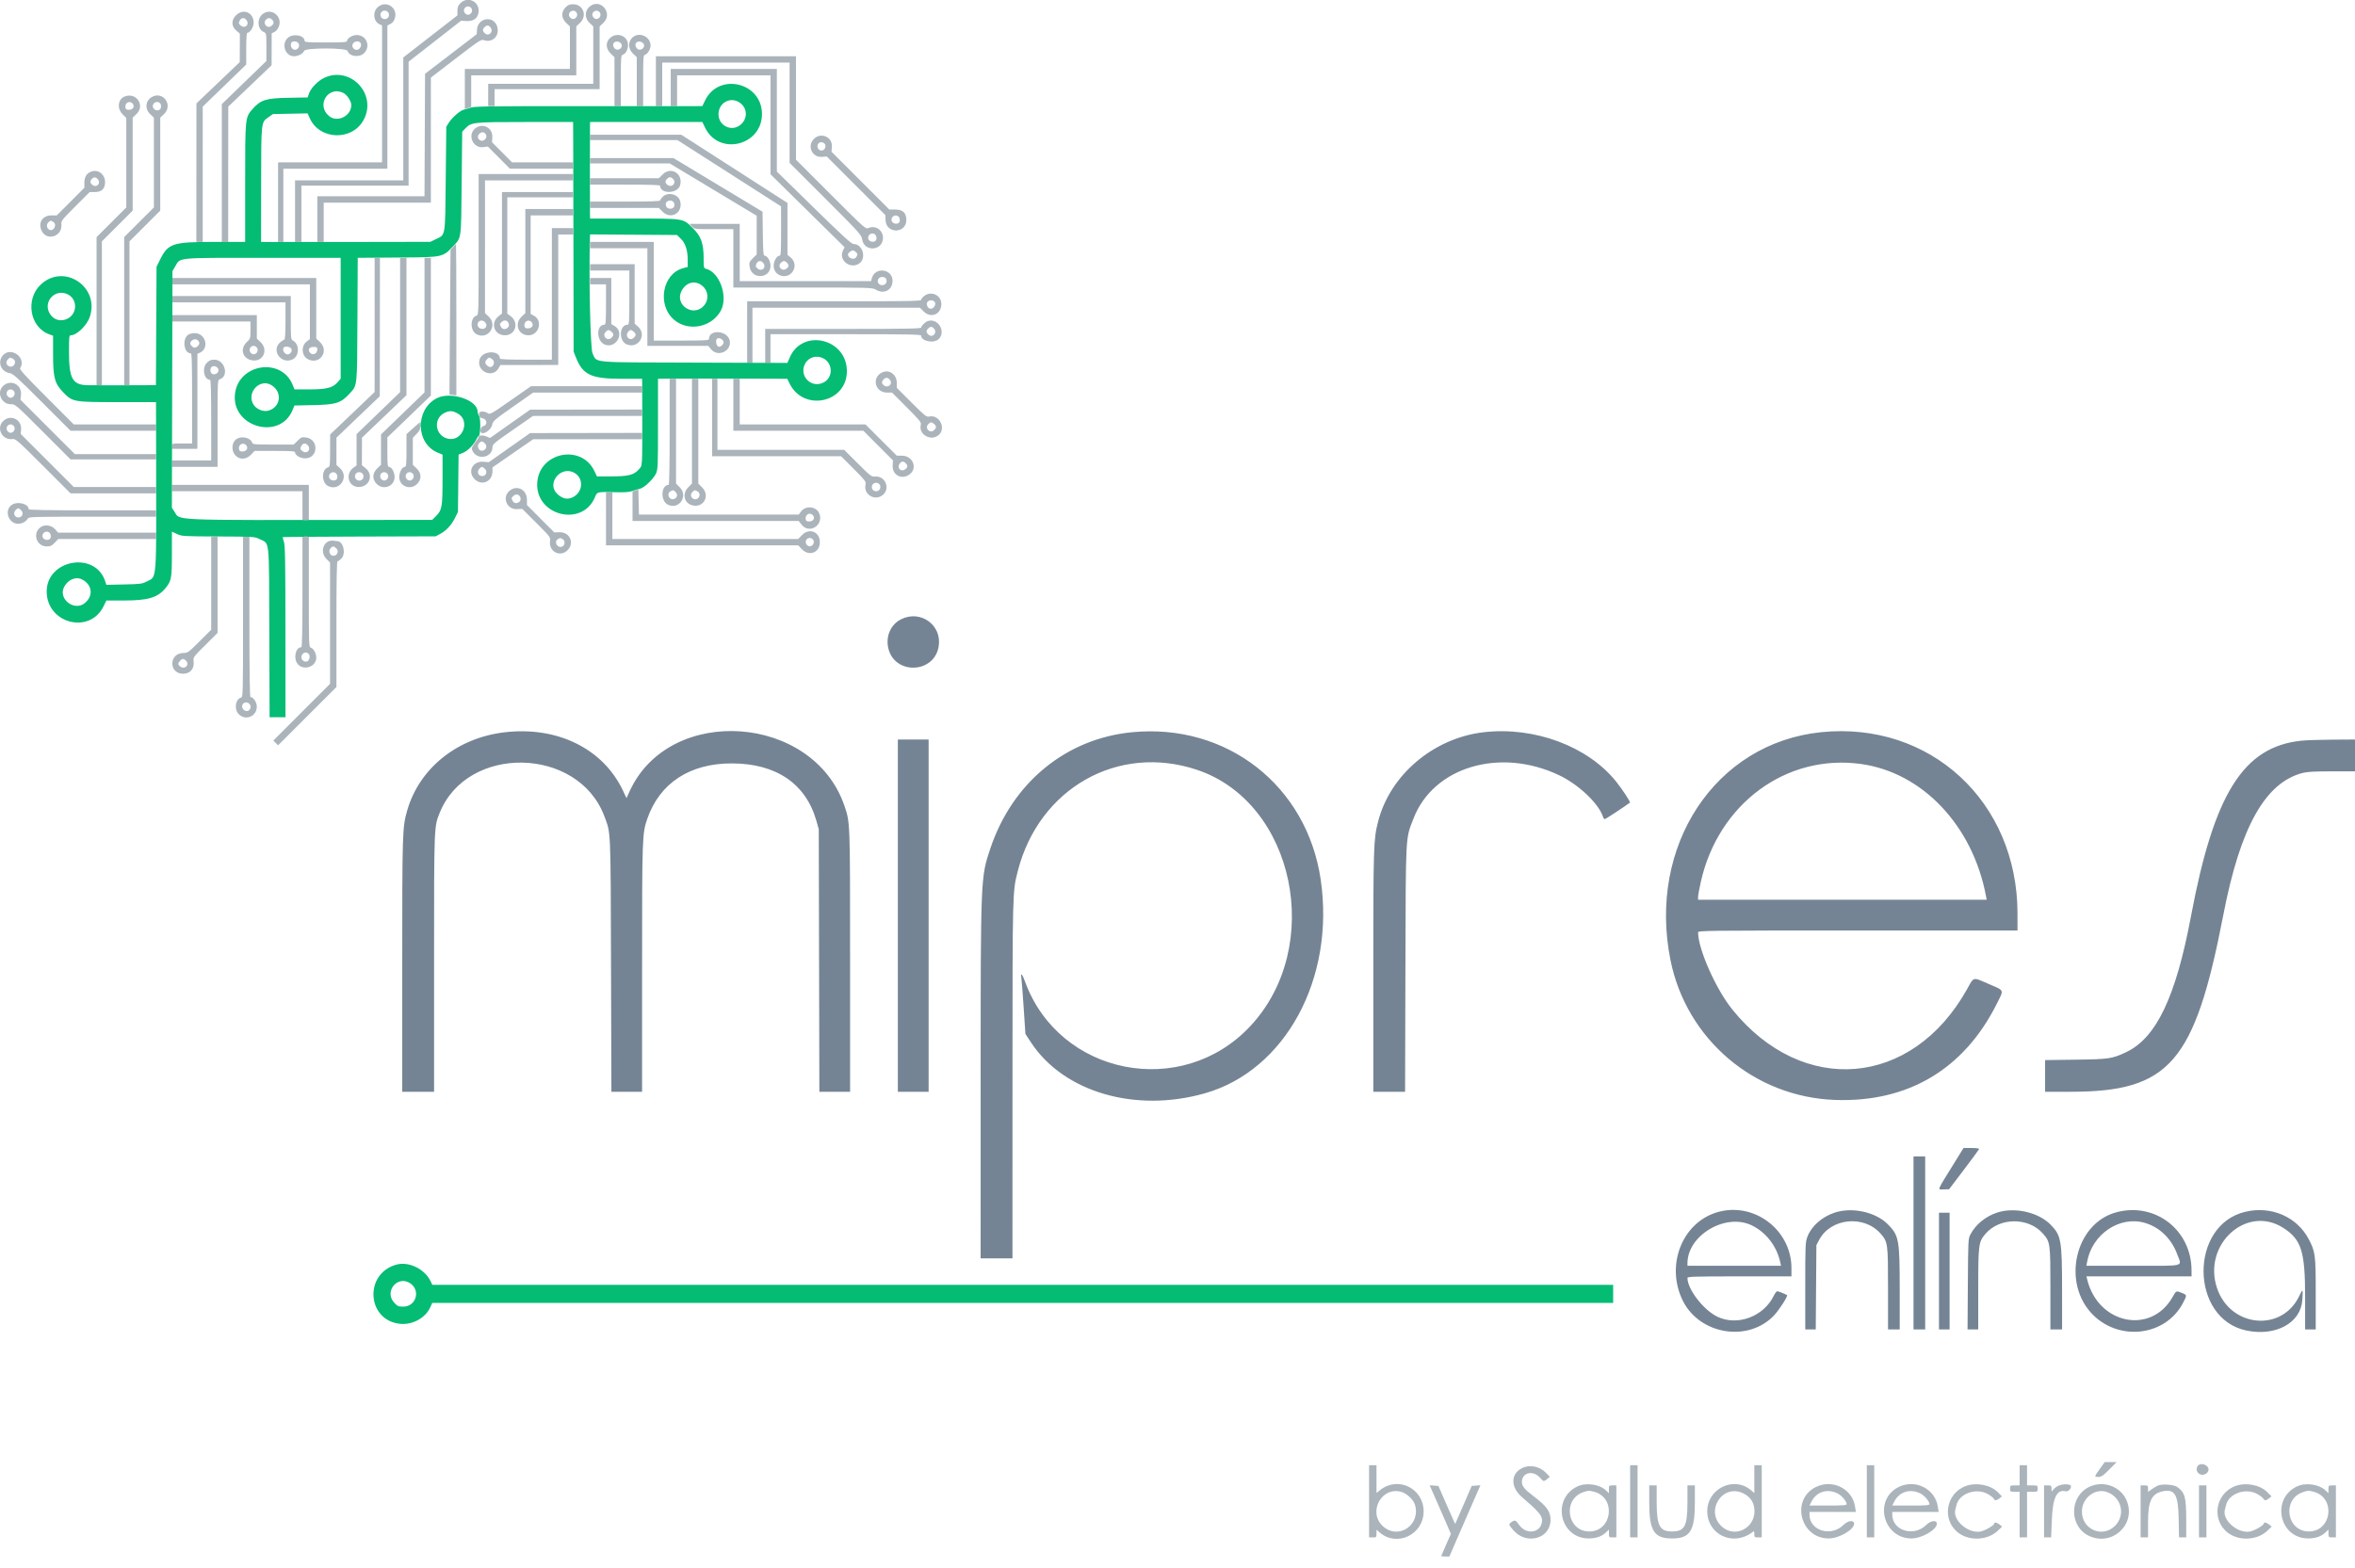 <svg id="svg" version="1.1" xmlns="http://www.w3.org/2000/svg" xmlns:xlink="http://www.w3.org/1999/xlink" width="400" height="266.426" viewBox="0, 0, 400,266.426"><g id="svgg"><path id="path0" d="M78.220 0.527 C 77.799 0.947,77.693 1.212,77.693 1.836 L 77.693 2.617 73.096 6.189 L 68.499 9.761 68.499 20.203 L 68.499 30.644 59.306 30.644 L 50.113 30.644 50.113 35.872 L 50.113 41.100 50.653 41.100 L 51.194 41.100 51.194 36.323 L 51.194 31.546 60.297 31.546 L 69.401 31.546 69.401 21.014 L 69.401 10.482 73.858 7.002 L 78.315 3.522 79.269 3.574 C 80.535 3.643,81.298 2.977,81.298 1.803 C 81.298 0.160,79.381 -0.634,78.220 0.527 M64.159 1.222 C 63.252 2.032,63.422 3.648,64.463 4.122 L 64.894 4.319 64.894 15.949 L 64.894 27.580 56.061 27.580 L 47.228 27.580 47.228 34.340 L 47.228 41.100 47.679 41.100 L 48.130 41.100 48.130 34.881 L 48.130 28.662 56.963 28.662 L 65.795 28.662 65.795 16.499 L 65.795 4.336 66.329 4.059 C 66.690 3.873,66.930 3.559,67.071 3.089 C 67.613 1.280,65.565 -0.034,64.159 1.222 M96.065 1.248 C 95.276 2.038,95.317 3.083,96.169 3.887 L 96.800 4.482 96.800 8.100 L 96.800 11.717 87.877 11.717 L 78.954 11.717 78.954 15.133 L 78.954 18.548 79.495 18.360 L 80.036 18.171 80.036 15.485 L 80.036 12.799 88.959 12.799 L 97.882 12.799 97.882 8.640 L 97.882 4.482 98.513 3.887 C 99.791 2.682,99.065 0.721,97.341 0.721 C 96.754 0.721,96.479 0.835,96.065 1.248 M100.128 1.133 C 99.295 1.849,99.288 3.088,100.112 3.865 L 100.766 4.482 100.766 9.361 L 100.766 14.241 91.843 14.241 L 82.920 14.241 82.920 16.133 L 82.920 18.026 83.461 18.026 L 84.002 18.026 84.002 16.584 L 84.002 15.142 92.925 15.142 L 101.848 15.142 101.848 9.812 L 101.848 4.482 102.479 3.887 C 104.224 2.241,101.945 -0.430,100.128 1.133 M80.029 1.343 C 80.508 1.920,79.804 2.807,79.180 2.413 C 78.779 2.161,78.681 1.681,78.962 1.343 C 79.240 1.008,79.750 1.008,80.029 1.343 M65.976 2.163 C 66.245 2.667,65.908 3.245,65.345 3.245 C 65.091 3.245,64.826 3.093,64.714 2.884 C 64.444 2.380,64.781 1.803,65.345 1.803 C 65.598 1.803,65.864 1.954,65.976 2.163 M97.875 2.064 C 98.354 2.641,97.650 3.528,97.026 3.134 C 96.852 3.025,96.683 2.799,96.650 2.631 C 96.516 1.948,97.428 1.526,97.875 2.064 M101.840 2.064 C 102.319 2.641,101.616 3.528,100.991 3.134 C 100.818 3.025,100.649 2.799,100.616 2.631 C 100.482 1.948,101.394 1.526,101.840 2.064 M40.090 2.596 C 39.244 3.442,39.282 4.482,40.186 5.241 L 40.739 5.704 40.732 8.125 L 40.725 10.545 37.044 14.060 L 33.363 17.575 33.356 29.338 L 33.348 41.100 33.889 41.100 L 34.430 41.100 34.432 29.608 L 34.434 18.116 38.127 14.542 L 41.821 10.967 41.821 8.278 C 41.821 6.798,41.891 5.588,41.976 5.588 C 42.453 5.588,43.082 4.606,43.082 3.861 C 43.082 2.124,41.311 1.375,40.090 2.596 M44.562 2.430 C 43.605 3.235,43.733 4.957,44.786 5.436 C 45.245 5.646,45.246 5.650,45.245 8.006 L 45.243 10.365 41.459 14.029 L 37.675 17.694 37.675 29.397 L 37.675 41.100 38.215 41.100 L 38.756 41.100 38.763 29.608 L 38.771 18.116 42.452 14.601 L 46.132 11.086 46.140 8.366 L 46.147 5.646 46.607 5.436 C 46.860 5.321,47.189 4.935,47.338 4.578 C 48.091 2.776,46.037 1.188,44.562 2.430 M41.887 3.446 C 42.414 4.198,41.614 4.925,40.897 4.345 C 40.531 4.048,40.507 3.952,40.697 3.536 C 40.958 2.962,41.518 2.919,41.887 3.446 M46.233 3.357 C 46.603 3.726,46.528 4.120,46.025 4.453 C 45.338 4.908,44.583 3.933,45.168 3.348 C 45.530 2.986,45.865 2.989,46.233 3.357 M82.109 3.415 C 81.468 3.677,81.052 4.308,81.015 5.073 L 80.979 5.806 76.587 9.172 L 72.195 12.537 72.148 22.942 L 72.102 33.348 63.000 33.348 L 53.898 33.348 53.898 37.224 L 53.898 41.100 54.439 41.100 L 54.980 41.100 54.980 37.765 L 54.980 34.430 64.083 34.430 L 73.186 34.430 73.186 23.806 L 73.186 13.181 77.442 9.915 C 81.467 6.825,81.725 6.658,82.210 6.827 C 83.410 7.245,84.543 6.443,84.543 5.176 C 84.543 3.751,83.367 2.900,82.109 3.415 M83.347 4.707 C 83.855 5.432,83.013 6.252,82.364 5.665 C 81.945 5.285,81.927 4.985,82.302 4.610 C 82.689 4.222,83.030 4.254,83.347 4.707 M48.837 6.476 C 47.758 7.554,48.466 9.554,49.927 9.554 C 50.659 9.554,51.498 9.114,51.644 8.655 C 51.823 8.090,58.857 8.090,59.036 8.655 C 59.339 9.609,61.037 9.834,61.844 9.027 C 63.018 7.852,62.236 5.949,60.578 5.949 C 59.849 5.949,58.945 6.504,58.945 6.953 C 58.945 7.167,58.343 7.210,55.340 7.210 C 52.337 7.210,51.735 7.167,51.735 6.953 C 51.735 5.958,49.691 5.621,48.837 6.476 M103.664 6.415 C 102.829 7.118,102.862 8.287,103.740 9.115 L 104.371 9.710 104.371 13.868 L 104.371 18.026 104.912 18.026 L 105.453 18.026 105.453 13.712 C 105.453 9.516,105.463 9.395,105.824 9.280 C 106.369 9.107,106.788 8.107,106.642 7.328 C 106.391 5.991,104.762 5.491,103.664 6.415 M107.370 6.424 C 106.625 7.169,106.692 8.329,107.526 9.115 L 108.157 9.710 108.157 13.868 L 108.157 18.026 108.698 18.026 L 109.238 18.026 109.238 13.712 C 109.238 9.548,109.251 9.394,109.601 9.283 C 110.011 9.153,110.500 8.320,110.500 7.751 C 110.500 6.168,108.482 5.312,107.370 6.424 M50.646 7.292 C 50.926 7.630,50.829 8.110,50.428 8.362 C 49.850 8.726,49.190 7.995,49.461 7.290 C 49.590 6.953,50.366 6.955,50.646 7.292 M61.274 7.363 C 61.493 7.773,61.064 8.472,60.594 8.472 C 60.201 8.472,59.847 8.130,59.847 7.751 C 59.847 7.049,60.946 6.750,61.274 7.363 M105.524 7.436 C 105.775 7.837,105.480 8.359,104.956 8.437 C 104.443 8.514,103.964 7.815,104.212 7.352 C 104.439 6.928,105.238 6.979,105.524 7.436 M109.309 7.436 C 109.561 7.837,109.265 8.359,108.742 8.437 C 108.229 8.514,107.749 7.815,107.997 7.352 C 108.224 6.928,109.023 6.979,109.309 7.436 M111.402 13.790 L 111.402 18.026 111.942 18.026 L 112.483 18.026 112.483 14.331 L 112.483 10.635 123.299 10.635 L 134.114 10.635 134.114 19.154 L 134.114 27.672 140.223 33.778 C 145.926 39.480,146.338 39.934,146.431 40.627 C 146.732 42.873,149.977 42.655,149.977 40.389 C 149.977 39.089,148.660 38.215,147.497 38.745 C 147.040 38.953,146.875 38.806,141.112 33.045 L 135.196 27.131 135.196 18.343 L 135.196 9.554 123.299 9.554 L 111.402 9.554 111.402 13.790 M113.925 14.872 L 113.925 18.026 114.466 18.026 L 115.007 18.026 115.007 15.412 L 115.007 12.799 122.938 12.799 L 130.870 12.799 130.870 21.201 L 130.870 29.603 137.163 35.805 L 143.457 42.007 143.179 42.564 C 142.376 44.174,144.372 45.793,145.914 44.783 C 147.229 43.922,146.543 41.460,144.989 41.460 C 144.634 41.460,143.147 40.103,138.243 35.303 L 131.951 29.147 131.951 20.432 L 131.951 11.717 122.938 11.717 L 113.925 11.717 113.925 14.872 M21.155 16.402 C 20.020 16.860,19.845 18.439,20.820 19.414 L 21.451 20.045 21.451 27.645 L 21.451 35.246 18.927 37.765 L 16.404 40.284 16.404 52.859 L 16.404 65.435 16.854 65.435 L 17.305 65.435 17.305 53.220 L 17.305 41.005 19.919 38.396 L 22.533 35.787 22.533 27.886 L 22.533 19.985 23.164 19.390 C 24.713 17.929,23.146 15.599,21.155 16.402 M25.797 16.475 C 24.705 17.080,24.564 18.500,25.507 19.390 L 26.138 19.985 26.138 27.615 L 26.138 35.246 23.614 37.765 L 21.091 40.284 21.091 52.859 L 21.091 65.435 21.541 65.435 L 21.992 65.435 21.992 53.220 L 21.992 41.005 24.606 38.396 L 27.219 35.787 27.219 27.886 L 27.219 19.985 27.850 19.390 C 29.454 17.877,27.717 15.411,25.797 16.475 M22.603 17.711 C 22.893 18.173,22.525 18.657,21.882 18.657 C 21.475 18.657,21.348 18.566,21.302 18.242 C 21.181 17.389,22.153 16.992,22.603 17.711 M27.218 17.573 C 27.345 17.727,27.392 18.034,27.326 18.294 C 27.138 19.043,25.958 18.812,25.958 18.026 C 25.958 17.370,26.798 17.068,27.218 17.573 M80.666 21.857 C 79.355 22.984,80.369 25.233,82.081 24.998 L 82.853 24.892 84.731 26.777 L 86.609 28.662 91.975 28.662 L 97.341 28.662 97.341 28.121 L 97.341 27.580 92.155 27.580 L 86.969 27.580 85.270 25.874 L 83.572 24.168 83.618 23.296 C 83.705 21.662,81.910 20.787,80.666 21.857 M82.562 22.898 C 82.815 23.371,82.220 24.063,81.702 23.898 C 81.116 23.712,80.990 23.072,81.464 22.688 C 81.901 22.334,82.302 22.411,82.562 22.898 M100.225 23.344 L 100.225 23.795 107.642 23.795 L 115.059 23.795 123.860 29.428 L 132.661 35.061 132.667 39.252 C 132.671 42.765,132.631 43.443,132.415 43.443 C 131.941 43.443,131.411 44.347,131.411 45.155 C 131.411 47.018,133.900 47.601,134.759 45.939 C 135.152 45.181,134.965 44.305,134.289 43.736 L 133.754 43.286 133.754 38.882 L 133.754 34.479 124.740 28.686 L 115.725 22.893 107.975 22.893 L 100.225 22.893 100.225 23.344 M138.247 23.600 C 137.040 24.807,137.928 26.784,139.616 26.650 L 140.423 26.586 145.400 31.565 L 150.376 36.543 150.410 37.402 C 150.504 39.768,153.943 39.726,153.943 37.359 C 153.943 36.168,153.339 35.602,152.065 35.600 L 151.057 35.598 146.145 30.687 L 141.232 25.777 141.296 24.970 C 141.431 23.281,139.454 22.393,138.247 23.600 M140.056 24.417 C 140.535 24.994,139.831 25.880,139.207 25.487 C 138.583 25.094,138.805 24.155,139.522 24.155 C 139.696 24.155,139.936 24.273,140.056 24.417 M100.225 27.310 L 100.225 27.760 106.983 27.760 L 113.741 27.760 121.134 32.206 L 128.526 36.652 128.526 39.939 L 128.526 43.227 127.872 43.881 C 127.274 44.479,127.227 44.600,127.320 45.295 C 127.620 47.529,130.870 47.400,130.870 45.155 C 130.870 44.349,130.340 43.443,129.869 43.443 C 129.661 43.443,129.607 42.775,129.567 39.706 L 129.518 35.970 121.955 31.414 L 114.392 26.859 107.309 26.859 L 100.225 26.859 100.225 27.310 M15.412 29.184 C 14.684 29.499,14.331 30.099,14.331 31.021 L 14.331 31.901 11.990 34.247 L 9.649 36.593 8.716 36.593 C 7.193 36.593,6.402 37.909,7.107 39.271 C 7.997 40.991,10.571 40.161,10.429 38.199 C 10.379 37.504,10.437 37.427,12.803 35.057 L 15.227 32.627 16.094 32.627 C 17.277 32.627,17.846 32.077,17.846 30.933 C 17.846 29.576,16.591 28.674,15.412 29.184 M112.560 29.630 L 111.906 30.284 106.066 30.284 L 100.225 30.284 100.225 30.825 L 100.225 31.365 106.174 31.365 C 110.192 31.365,112.123 31.427,112.123 31.554 C 112.123 33.012,115.115 32.940,115.520 31.473 C 116.060 29.515,113.974 28.216,112.560 29.630 M81.298 41.538 C 81.298 53.377,81.294 53.515,80.935 53.628 C 79.829 53.979,79.824 56.186,80.927 56.777 C 82.870 57.816,84.619 55.313,83.010 53.796 L 82.379 53.201 82.379 41.923 L 82.379 30.644 89.860 30.644 L 97.341 30.644 97.341 30.104 L 97.341 29.563 89.320 29.563 L 81.298 29.563 81.298 41.538 M16.711 30.586 C 17.105 31.180,16.399 31.886,15.805 31.492 C 15.298 31.157,15.228 30.765,15.605 30.387 C 15.983 30.009,16.375 30.080,16.711 30.586 M114.352 30.438 C 114.937 31.084,114.131 31.940,113.412 31.437 C 112.952 31.115,112.918 30.776,113.307 30.387 C 113.680 30.014,113.982 30.029,114.352 30.438 M85.264 42.947 L 85.264 53.267 84.656 53.752 C 83.234 54.887,83.946 56.963,85.758 56.963 C 87.574 56.963,88.208 54.800,86.715 53.696 L 86.165 53.290 86.165 43.409 L 86.165 33.529 91.753 33.529 L 97.341 33.529 97.341 33.078 L 97.341 32.627 91.302 32.627 L 85.264 32.627 85.264 42.947 M112.565 33.430 C 112.322 33.674,112.123 33.958,112.123 34.061 C 112.123 34.188,110.192 34.250,106.174 34.250 L 100.225 34.250 100.225 34.790 L 100.225 35.331 106.066 35.331 L 111.906 35.331 112.537 35.962 C 113.976 37.401,116.070 36.135,115.523 34.156 C 115.198 32.978,113.447 32.549,112.565 33.430 M114.459 34.417 C 114.801 35.056,114.266 35.644,113.548 35.416 C 113.125 35.282,112.934 34.665,113.211 34.331 C 113.521 33.958,114.240 34.007,114.459 34.417 M89.229 44.356 L 89.229 53.201 88.598 53.796 C 87.306 55.015,88.021 56.963,89.760 56.963 C 91.582 56.963,92.249 54.444,90.646 53.615 L 90.131 53.348 90.131 44.971 L 90.131 36.593 93.736 36.593 L 97.341 36.593 97.341 36.052 L 97.341 35.511 93.285 35.511 L 89.229 35.511 89.229 44.356 M152.673 36.854 C 152.792 36.997,152.863 37.301,152.830 37.530 C 152.722 38.291,151.420 38.105,151.420 37.328 C 151.420 36.665,152.254 36.349,152.673 36.854 M9.086 37.730 C 9.762 38.224,9.043 39.450,8.337 39.007 C 7.911 38.740,7.847 38.145,8.205 37.787 C 8.559 37.433,8.670 37.426,9.086 37.730 M117.530 38.486 C 117.952 38.935,117.967 38.936,121.257 38.936 L 124.561 38.936 124.561 43.894 L 124.561 48.851 136.363 48.851 C 147.841 48.851,148.182 48.861,148.756 49.211 C 150.138 50.053,151.600 49.281,151.600 47.709 C 151.600 45.635,148.578 45.288,148.073 47.303 L 147.956 47.769 136.799 47.769 L 125.642 47.769 125.642 42.902 L 125.642 38.035 121.375 38.035 L 117.107 38.035 117.530 38.486 M93.736 49.932 L 93.736 61.109 89.320 61.109 C 86.367 61.109,84.903 61.046,84.903 60.920 C 84.903 59.450,81.969 59.533,81.479 61.016 C 80.811 63.040,83.637 64.395,84.685 62.553 L 84.993 62.012 89.905 62.011 L 94.817 62.010 94.817 50.924 L 94.817 39.838 96.079 39.838 L 97.341 39.838 97.341 39.297 L 97.341 38.756 95.539 38.756 L 93.736 38.756 93.736 49.932 M148.707 39.918 C 148.826 40.061,148.897 40.365,148.865 40.594 C 148.757 41.356,147.454 41.170,147.454 40.393 C 147.454 39.729,148.289 39.413,148.707 39.918 M100.225 41.640 L 100.225 42.181 105.092 42.181 L 109.959 42.181 109.959 50.473 L 109.959 58.765 115.129 58.765 L 120.298 58.765 120.787 59.351 C 121.914 60.701,124.194 59.712,123.961 57.974 C 123.717 56.156,120.415 55.825,120.415 57.618 C 120.415 57.819,119.565 57.864,115.728 57.864 L 111.041 57.864 111.041 49.482 L 111.041 41.100 105.633 41.100 L 100.225 41.100 100.225 41.640 M76.959 41.956 L 76.521 42.452 76.431 54.740 L 76.341 67.028 76.927 67.097 L 77.512 67.165 77.512 54.313 C 77.512 47.244,77.486 41.460,77.455 41.460 C 77.423 41.460,77.200 41.683,76.959 41.956 M145.368 42.825 C 145.703 43.160,145.706 43.184,145.465 43.635 C 145.133 44.255,144.029 43.918,144.029 43.197 C 144.029 43.009,144.607 42.542,144.840 42.542 C 144.975 42.542,145.212 42.669,145.368 42.825 M63.630 55.205 L 63.628 66.607 59.853 70.212 L 56.077 73.817 56.069 76.554 C 56.062 79.134,56.040 79.297,55.699 79.406 C 54.593 79.757,54.587 81.964,55.691 82.554 C 57.615 83.584,59.368 81.077,57.774 79.574 L 57.143 78.979 57.144 76.668 L 57.145 74.358 60.825 70.843 L 64.504 67.328 64.519 55.566 L 64.534 43.804 64.083 43.804 L 63.632 43.804 63.630 55.205 M67.959 55.212 L 67.959 66.620 64.263 70.188 L 60.568 73.755 60.568 76.411 L 60.568 79.067 60.018 79.473 C 58.573 80.542,59.176 82.740,60.914 82.740 C 62.767 82.740,63.513 80.676,62.075 79.528 L 61.469 79.045 61.477 76.701 L 61.485 74.358 65.260 70.753 L 69.036 67.147 69.038 55.475 L 69.040 43.804 68.499 43.804 L 67.959 43.804 67.959 55.212 M72.105 55.236 L 72.105 66.669 68.409 70.240 L 64.714 73.811 64.714 76.395 L 64.714 78.979 64.083 79.574 C 63.230 80.378,63.189 81.423,63.979 82.213 C 65.195 83.430,67.201 82.516,67.011 80.831 C 66.918 80.006,66.475 79.315,66.038 79.315 C 65.846 79.315,65.795 78.789,65.795 76.814 L 65.795 74.312 69.491 70.755 L 73.186 67.197 73.186 55.500 L 73.186 43.804 72.645 43.804 L 72.105 43.804 72.105 55.236 M129.674 44.726 C 130.201 45.478,129.402 46.205,128.685 45.625 C 128.318 45.328,128.294 45.232,128.484 44.816 C 128.746 44.242,129.306 44.199,129.674 44.726 M133.651 44.628 C 134.040 45.016,134.006 45.355,133.546 45.677 C 132.827 46.181,132.021 45.325,132.606 44.679 C 132.976 44.270,133.278 44.255,133.651 44.628 M100.225 45.426 L 100.225 45.967 103.560 45.967 L 106.895 45.967 106.895 50.563 C 106.895 54.589,106.860 55.160,106.616 55.160 C 105.177 55.160,105.038 57.919,106.448 58.508 C 108.389 59.319,109.946 56.905,108.382 55.508 L 107.796 54.985 107.796 49.935 L 107.796 44.885 104.011 44.885 L 100.225 44.885 100.225 45.426 M150.486 47.344 C 150.736 47.792,150.527 48.301,150.044 48.422 C 149.287 48.612,148.759 47.798,149.292 47.265 C 149.604 46.953,150.292 46.999,150.486 47.344 M29.202 47.769 L 29.202 48.310 40.919 48.310 L 52.636 48.310 52.636 52.963 L 52.636 57.616 52.104 58.010 C 51.105 58.748,51.213 60.469,52.292 61.027 C 54.285 62.057,55.981 59.662,54.349 58.123 L 53.718 57.528 53.718 52.378 L 53.718 47.228 41.460 47.228 L 29.202 47.228 29.202 47.769 M100.225 47.769 L 100.225 48.310 101.577 48.310 L 102.929 48.310 102.929 51.735 C 102.929 54.459,102.880 55.160,102.690 55.160 C 101.178 55.160,101.280 58.070,102.810 58.575 C 104.787 59.228,106.151 56.388,104.352 55.365 L 103.833 55.070 103.832 51.149 L 103.831 47.228 102.028 47.228 L 100.225 47.228 100.225 47.769 M156.942 50.306 C 156.681 50.511,156.467 50.795,156.467 50.937 C 156.467 51.158,154.370 51.194,141.685 51.194 L 126.904 51.194 126.904 56.422 L 126.904 61.649 127.355 61.649 L 127.805 61.649 127.805 56.963 L 127.805 52.276 142.028 52.276 L 156.251 52.276 156.905 52.930 C 158.120 54.146,159.892 53.392,159.892 51.659 C 159.892 50.137,158.164 49.344,156.942 50.306 M29.202 50.834 L 29.202 51.374 38.846 51.374 L 48.490 51.374 48.490 54.529 C 48.490 56.337,48.419 57.684,48.324 57.684 C 48.232 57.684,47.908 57.894,47.603 58.150 C 46.001 59.498,47.735 61.954,49.667 61.074 C 50.870 60.526,50.922 58.490,49.750 57.863 C 49.410 57.681,49.392 57.480,49.392 53.982 L 49.392 50.293 39.297 50.293 L 29.202 50.293 29.202 50.834 M158.795 51.347 C 159.023 51.772,158.579 52.456,158.075 52.456 C 157.591 52.456,157.231 51.666,157.544 51.290 C 157.859 50.910,158.579 50.943,158.795 51.347 M29.202 54.078 L 29.202 54.619 35.872 54.619 L 42.542 54.619 42.542 56.073 C 42.542 57.502,42.531 57.538,41.911 58.123 C 40.662 59.300,41.242 61.047,42.945 61.239 C 44.743 61.442,45.603 59.395,44.254 58.123 L 43.623 57.528 43.623 55.533 L 43.623 53.538 36.413 53.538 L 29.202 53.538 29.202 54.078 M82.451 54.827 C 82.647 55.107,82.673 55.309,82.545 55.548 C 82.217 56.162,81.118 55.863,81.118 55.160 C 81.118 54.426,82.013 54.203,82.451 54.827 M86.376 54.884 C 86.757 55.722,85.524 56.343,85.090 55.532 C 84.848 55.081,84.851 55.057,85.186 54.722 C 85.606 54.302,86.144 54.375,86.376 54.884 M90.382 54.845 C 90.672 55.307,90.303 55.791,89.660 55.791 C 89.253 55.791,89.126 55.700,89.080 55.375 C 88.959 54.522,89.931 54.126,90.382 54.845 M157.548 54.566 C 157.127 54.720,156.467 55.377,156.467 55.642 C 156.467 55.838,154.100 55.881,143.218 55.881 L 129.968 55.881 129.968 58.765 L 129.968 61.649 130.419 61.649 L 130.870 61.649 130.870 59.216 L 130.870 56.782 143.668 56.782 C 154.635 56.782,156.467 56.819,156.467 57.040 C 156.467 57.988,158.652 58.400,159.449 57.602 C 160.754 56.297,159.275 53.935,157.548 54.566 M158.696 55.902 C 159.204 56.627,158.363 57.446,157.714 56.859 C 157.294 56.479,157.276 56.179,157.651 55.804 C 158.039 55.417,158.379 55.448,158.696 55.902 M103.861 56.360 C 104.288 56.746,104.278 57.009,103.820 57.423 C 103.161 58.019,102.233 57.092,102.830 56.432 C 103.236 55.983,103.430 55.970,103.861 56.360 M107.647 56.360 C 108.069 56.742,108.063 57.008,107.623 57.407 C 106.965 58.003,106.128 57.185,106.643 56.450 C 106.970 55.984,107.208 55.962,107.647 56.360 M31.960 56.873 C 30.906 57.611,31.234 60.027,32.388 60.027 C 32.583 60.027,32.627 61.446,32.627 67.688 L 32.627 75.349 30.915 75.349 C 29.208 75.349,29.202 75.351,29.202 75.800 L 29.202 76.251 31.365 76.251 L 33.529 76.251 33.529 68.182 L 33.529 60.113 33.934 59.935 C 35.606 59.201,34.938 56.602,33.078 56.602 C 32.676 56.602,32.173 56.724,31.960 56.873 M122.902 58.089 C 122.973 58.446,122.431 58.978,122.067 58.908 C 121.643 58.827,121.459 57.723,121.834 57.510 C 122.176 57.316,122.818 57.664,122.902 58.089 M33.834 58.161 C 33.997 58.586,33.238 59.258,32.862 59.021 C 32.236 58.626,32.146 58.227,32.599 57.855 C 33.057 57.479,33.627 57.620,33.834 58.161 M43.616 59.027 C 44.095 59.604,43.392 60.490,42.767 60.097 C 42.143 59.704,42.365 58.765,43.082 58.765 C 43.256 58.765,43.497 58.883,43.616 59.027 M49.541 59.367 C 49.619 59.776,49.259 60.207,48.839 60.207 C 48.373 60.207,47.923 59.513,48.133 59.120 C 48.353 58.708,49.451 58.901,49.541 59.367 M53.898 59.374 C 53.898 60.172,52.995 60.483,52.582 59.826 C 52.268 59.327,52.563 58.945,53.262 58.945 C 53.812 58.945,53.898 59.004,53.898 59.374 M0.467 60.401 C -0.467 61.511,0.164 63.150,1.614 63.381 C 2.211 63.477,2.883 64.079,7.139 68.338 L 11.985 73.186 19.242 73.186 L 26.498 73.186 26.498 72.645 L 26.498 72.105 19.512 72.105 L 12.526 72.105 7.890 67.463 C 4.247 63.816,3.291 62.763,3.427 62.551 C 4.562 60.777,1.824 58.788,0.467 60.401 M2.175 60.935 C 2.986 61.369,2.364 62.602,1.527 62.221 C 1.018 61.989,0.945 61.451,1.365 61.031 C 1.700 60.696,1.724 60.693,2.175 60.935 M83.601 61.029 C 84.284 61.507,83.668 62.703,82.967 62.261 C 82.389 61.896,82.281 61.517,82.640 61.119 C 83.043 60.674,83.089 60.670,83.601 61.029 M35.137 61.636 C 34.259 62.513,34.640 64.534,35.684 64.534 C 35.811 64.534,35.872 66.739,35.872 71.384 L 35.872 78.233 32.537 78.233 L 29.202 78.233 29.202 78.774 L 29.202 79.315 33.078 79.315 L 36.954 79.315 36.954 71.936 C 36.954 64.703,36.961 64.556,37.316 64.443 C 38.957 63.922,38.195 61.109,36.413 61.109 C 35.826 61.109,35.550 61.222,35.137 61.636 M37.025 62.596 C 37.440 63.259,36.383 63.977,35.881 63.373 C 35.745 63.208,35.699 62.908,35.768 62.632 C 35.906 62.084,36.690 62.061,37.025 62.596 M149.887 63.254 C 147.996 64.072,148.589 66.697,150.666 66.697 L 151.515 66.697 154.015 69.202 C 156.249 71.440,156.503 71.757,156.398 72.175 C 155.977 73.851,158.196 75.067,159.483 73.865 C 160.750 72.683,159.480 70.352,157.799 70.774 C 157.381 70.879,157.064 70.625,154.826 68.391 L 152.321 65.890 152.321 65.042 C 152.321 63.645,151.084 62.736,149.887 63.254 M151.126 64.508 C 151.710 65.153,150.904 66.010,150.186 65.506 C 149.726 65.184,149.692 64.845,150.080 64.456 C 150.453 64.084,150.756 64.099,151.126 64.508 M113.745 73.366 C 113.745 78.324,113.675 82.379,113.589 82.379 C 112.270 82.379,112.128 85.065,113.412 85.728 C 115.293 86.701,116.965 84.302,115.457 82.794 L 114.826 82.163 114.826 73.258 L 114.826 64.353 114.286 64.353 L 113.745 64.353 113.745 73.366 M117.530 73.258 L 117.530 82.163 116.900 82.794 C 115.871 83.823,116.154 85.380,117.447 85.807 C 119.418 86.457,120.721 84.272,119.243 82.794 L 118.612 82.163 118.612 73.258 L 118.612 64.353 118.071 64.353 L 117.530 64.353 117.530 73.258 M120.955 70.933 L 120.955 77.512 131.909 77.512 L 142.863 77.512 145.002 79.657 C 146.938 81.598,147.130 81.849,147.019 82.289 C 146.590 84.000,148.602 85.221,149.964 84.076 C 151.249 82.994,150.364 80.843,148.684 80.964 C 148.010 81.013,147.909 80.937,145.690 78.723 L 143.393 76.431 132.625 76.431 L 121.857 76.431 121.857 70.392 L 121.857 64.353 121.406 64.353 L 120.955 64.353 120.955 70.933 M124.561 68.770 L 124.561 73.186 135.604 73.186 L 146.647 73.186 149.159 75.702 L 151.670 78.218 151.622 79.122 C 151.533 80.795,153.312 81.618,154.609 80.502 C 155.869 79.419,154.969 77.422,153.220 77.422 L 152.325 77.422 149.662 74.763 L 146.999 72.105 136.320 72.105 L 125.642 72.105 125.642 68.229 L 125.642 64.353 125.101 64.353 L 124.561 64.353 124.561 68.770 M0.596 65.509 C -0.651 66.582,0.184 68.680,1.859 68.680 C 2.609 68.680,2.661 68.724,7.301 73.366 L 11.985 78.053 19.242 78.053 L 26.498 78.053 26.498 77.603 L 26.498 77.152 19.605 77.152 L 12.711 77.152 8.096 72.539 L 3.481 67.927 3.565 67.050 C 3.727 65.364,1.879 64.405,0.596 65.509 M86.713 68.043 C 83.444 70.326,83.214 70.456,82.858 70.206 C 82.218 69.758,81.232 69.851,81.365 70.347 C 81.424 70.570,81.474 70.803,81.476 70.865 C 81.477 70.927,81.721 71.027,82.019 71.086 C 82.743 71.231,82.825 72.211,82.127 72.386 C 81.822 72.463,81.672 72.650,81.618 73.021 C 81.441 74.229,83.363 73.346,83.617 72.103 C 83.733 71.537,84.076 71.245,87.155 69.087 L 90.564 66.697 99.811 66.697 L 109.058 66.697 109.058 66.156 L 109.058 65.615 99.624 65.615 L 90.191 65.615 86.713 68.043 M2.336 66.418 C 2.815 66.995,2.112 67.881,1.487 67.488 C 0.863 67.095,1.085 66.156,1.803 66.156 C 1.977 66.156,2.217 66.274,2.336 66.418 M86.639 72.007 L 83.237 74.411 82.615 74.151 C 82.006 73.897,81.298 73.959,81.298 74.266 C 81.298 74.351,81.015 74.790,80.670 75.242 C 80.167 75.902,80.074 76.146,80.199 76.473 C 80.875 78.241,83.630 77.851,83.646 75.985 C 83.651 75.482,83.917 75.255,87.095 73.051 L 90.538 70.662 99.798 70.662 L 109.058 70.662 109.058 70.122 L 109.058 69.581 99.549 69.592 L 90.041 69.603 86.639 72.007 M0.527 71.550 C -0.703 72.780,0.400 74.848,2.150 74.592 C 2.640 74.520,3.052 74.884,7.333 79.168 L 11.985 83.822 19.242 83.822 L 26.498 83.822 26.498 83.281 L 26.498 82.740 19.512 82.740 L 12.525 82.740 8.029 78.240 L 3.532 73.741 3.582 72.923 C 3.687 71.220,1.734 70.343,0.527 71.550 M70.167 72.750 L 69.040 73.756 69.040 76.535 C 69.040 78.744,68.990 79.315,68.798 79.315 C 68.361 79.315,67.918 80.006,67.825 80.831 C 67.635 82.516,69.640 83.430,70.857 82.213 C 71.646 81.423,71.605 80.378,70.753 79.574 L 70.122 78.979 70.122 76.676 L 70.122 74.373 70.765 73.714 C 71.303 73.163,71.399 72.948,71.351 72.400 L 71.293 71.745 70.167 72.750 M158.661 72.042 C 159.087 72.428,159.077 72.691,158.619 73.106 C 157.960 73.702,157.032 72.774,157.629 72.115 C 158.035 71.666,158.230 71.652,158.661 72.042 M2.336 72.366 C 2.815 72.943,2.112 73.830,1.487 73.436 C 0.863 73.043,1.085 72.105,1.803 72.105 C 1.977 72.105,2.217 72.222,2.336 72.366 M86.530 76.053 L 83.019 78.527 82.101 78.451 C 80.371 78.307,79.404 79.979,80.479 81.255 C 81.657 82.656,83.632 81.931,83.647 80.093 L 83.653 79.405 87.106 77.017 L 90.559 74.628 99.808 74.628 L 109.058 74.628 109.058 74.087 L 109.058 73.547 99.549 73.563 L 90.041 73.578 86.530 76.053 M40.443 74.446 C 39.416 74.861,39.153 76.378,39.944 77.318 C 40.647 78.153,41.815 78.120,42.643 77.242 L 43.239 76.611 46.676 76.611 C 49.533 76.611,50.113 76.654,50.113 76.868 C 50.113 77.343,51.016 77.873,51.825 77.873 C 54.070 77.873,54.199 74.623,51.965 74.324 C 51.269 74.230,51.148 74.277,50.550 74.876 L 49.896 75.530 46.411 75.530 C 43.078 75.530,42.921 75.514,42.811 75.167 C 42.589 74.465,41.339 74.085,40.443 74.446 M82.393 75.362 C 82.803 75.773,82.566 76.457,81.974 76.575 C 81.317 76.706,80.904 75.769,81.401 75.272 C 81.774 74.899,81.945 74.914,82.393 75.362 M41.891 75.755 C 42.181 76.217,41.813 76.701,41.170 76.701 C 40.763 76.701,40.636 76.610,40.590 76.286 C 40.469 75.433,41.441 75.036,41.891 75.755 M52.342 75.730 C 52.869 76.483,52.069 77.210,51.353 76.630 C 50.986 76.333,50.962 76.237,51.152 75.821 C 51.413 75.247,51.973 75.204,52.342 75.730 M153.840 78.697 C 154.229 79.086,154.195 79.425,153.735 79.747 C 153.025 80.244,152.297 79.506,152.795 78.795 C 153.113 78.342,153.453 78.310,153.840 78.697 M82.384 79.680 C 82.936 80.232,82.412 81.086,81.666 80.850 C 81.159 80.689,81.022 80.079,81.400 79.663 C 81.796 79.225,81.931 79.227,82.384 79.680 M57.135 80.477 C 57.254 80.620,57.324 80.924,57.292 81.153 C 57.184 81.915,55.881 81.729,55.881 80.951 C 55.881 80.288,56.716 79.972,57.135 80.477 M61.649 80.577 C 61.919 81.081,61.582 81.658,61.018 81.658 C 60.765 81.658,60.499 81.507,60.388 81.298 C 60.118 80.794,60.455 80.216,61.018 80.216 C 61.272 80.216,61.538 80.368,61.649 80.577 M65.788 80.478 C 66.267 81.055,65.564 81.941,64.939 81.548 C 64.315 81.155,64.537 80.216,65.255 80.216 C 65.429 80.216,65.669 80.334,65.788 80.478 M70.114 80.478 C 70.593 81.055,69.890 81.941,69.265 81.548 C 68.641 81.155,68.864 80.216,69.581 80.216 C 69.755 80.216,69.995 80.334,70.114 80.478 M149.437 82.379 C 149.706 82.883,149.369 83.461,148.806 83.461 C 148.242 83.461,147.905 82.883,148.175 82.379 C 148.287 82.171,148.552 82.019,148.806 82.019 C 149.059 82.019,149.325 82.171,149.437 82.379 M29.202 82.920 L 29.202 83.461 40.288 83.461 L 51.374 83.461 51.374 85.895 L 51.374 88.328 51.915 88.328 L 52.456 88.328 52.456 85.354 L 52.456 82.379 40.829 82.379 L 29.202 82.379 29.202 82.920 M86.539 83.387 C 85.215 84.501,86.083 86.595,87.831 86.502 L 88.704 86.456 91.110 88.856 C 93.464 91.206,93.513 91.271,93.426 91.926 C 93.172 93.814,95.312 94.790,96.530 93.342 C 97.577 92.098,96.695 90.378,95.036 90.427 L 94.144 90.454 91.822 88.127 L 89.500 85.799 89.500 84.886 C 89.500 83.182,87.803 82.323,86.539 83.387 M107.932 83.326 L 107.436 83.491 107.436 86.000 L 107.436 88.508 121.541 88.508 L 135.647 88.508 136.150 89.139 C 137.534 90.873,140.107 89.068,139.080 87.083 C 138.522 86.003,136.801 85.896,136.063 86.894 L 135.669 87.427 122.099 87.427 L 108.528 87.427 108.478 85.293 L 108.427 83.160 107.932 83.326 M114.723 83.564 C 115.143 83.984,115.070 84.521,114.561 84.753 C 113.744 85.125,113.105 83.927,113.880 83.475 C 114.308 83.226,114.395 83.236,114.723 83.564 M118.444 83.467 C 119.255 83.901,118.633 85.135,117.795 84.753 C 117.287 84.521,117.213 83.984,117.633 83.564 C 117.969 83.229,117.993 83.226,118.444 83.467 M102.929 88.148 L 102.929 92.654 119.255 92.654 L 135.581 92.654 136.176 93.285 C 137.418 94.603,139.252 93.904,139.252 92.114 C 139.252 90.323,137.418 89.624,136.176 90.942 L 135.581 91.573 119.796 91.573 L 104.011 91.573 104.011 87.607 L 104.011 83.641 103.470 83.641 L 102.929 83.641 102.929 88.148 M88.358 84.447 C 88.740 85.285,87.507 85.906,87.073 85.095 C 86.831 84.644,86.834 84.620,87.169 84.285 C 87.589 83.865,88.127 83.938,88.358 84.447 M1.858 85.879 C 0.798 86.790,1.382 88.706,2.801 88.972 C 3.474 89.098,4.394 88.695,4.688 88.146 C 4.876 87.794,5.083 87.787,15.689 87.787 L 26.498 87.787 26.498 87.247 L 26.498 86.706 15.683 86.706 C 8.279 86.706,4.867 86.646,4.867 86.517 C 4.867 85.524,2.784 85.082,1.858 85.879 M3.609 86.710 C 4.162 87.262,3.638 88.117,2.892 87.880 C 2.385 87.719,2.248 87.110,2.625 86.693 C 3.022 86.255,3.157 86.257,3.609 86.710 M138.151 87.652 C 138.441 88.115,138.072 88.598,137.430 88.598 C 137.023 88.598,136.896 88.507,136.850 88.183 C 136.729 87.330,137.701 86.934,138.151 87.652 M7.050 89.471 C 5.439 90.401,6.084 92.835,7.941 92.835 C 8.575 92.835,8.798 92.731,9.295 92.204 L 9.890 91.573 18.194 91.573 L 26.498 91.573 26.498 91.032 L 26.498 90.491 18.174 90.491 L 9.851 90.491 9.387 89.938 C 8.841 89.288,7.747 89.069,7.050 89.471 M8.464 90.571 C 8.583 90.715,8.654 91.019,8.621 91.247 C 8.513 92.009,7.210 91.823,7.210 91.046 C 7.210 90.383,8.045 90.067,8.464 90.571 M35.872 99.102 L 35.872 106.991 33.897 108.960 C 31.987 110.864,31.895 110.930,31.112 110.945 C 28.663 110.991,28.646 114.466,31.095 114.466 C 32.336 114.466,33.076 113.559,32.878 112.281 C 32.789 111.702,32.887 111.570,34.869 109.602 L 36.954 107.532 36.954 99.372 L 36.954 91.212 36.413 91.212 L 35.872 91.212 35.872 99.102 M41.280 104.810 C 41.280 118.274,41.276 118.409,40.917 118.522 C 39.963 118.825,39.738 120.523,40.545 121.330 C 41.733 122.518,43.623 121.722,43.623 120.032 C 43.623 119.327,43.023 118.432,42.550 118.432 C 42.420 118.432,42.361 114.169,42.361 104.822 L 42.361 91.212 41.821 91.212 L 41.280 91.212 41.280 104.810 M51.374 100.586 C 51.374 106.986,51.315 109.959,51.186 109.959 C 50.189 109.959,49.782 111.883,50.579 112.830 C 51.580 114.019,53.718 113.276,53.718 111.739 C 53.718 111.032,53.271 110.194,52.819 110.050 C 52.462 109.937,52.456 109.794,52.456 100.574 L 52.456 91.212 51.915 91.212 L 51.374 91.212 51.374 100.586 M95.550 91.579 C 96.011 91.825,96.003 92.586,95.539 92.835 C 94.735 93.265,93.986 92.045,94.772 91.587 C 95.168 91.357,95.135 91.357,95.550 91.579 M138.073 91.654 C 138.552 92.231,137.849 93.118,137.224 92.724 C 136.600 92.331,136.822 91.393,137.539 91.393 C 137.713 91.393,137.954 91.510,138.073 91.654 M56.113 91.880 C 54.808 92.130,54.409 93.922,55.430 94.944 L 56.061 95.575 56.061 105.875 L 56.061 116.176 51.242 120.997 L 46.424 125.819 46.828 126.223 L 47.232 126.627 52.188 121.675 L 57.143 116.722 57.143 106.040 C 57.143 98.729,57.202 95.358,57.331 95.358 C 57.435 95.358,57.719 95.159,57.962 94.916 C 58.822 94.056,58.319 91.933,57.256 91.933 C 57.111 91.933,56.884 91.904,56.752 91.868 C 56.620 91.833,56.332 91.838,56.113 91.880 M57.156 93.208 C 57.566 93.618,57.330 94.303,56.738 94.421 C 56.080 94.552,55.668 93.614,56.164 93.118 C 56.537 92.745,56.708 92.760,57.156 93.208 M52.454 111.129 C 52.730 111.461,52.558 112.225,52.174 112.372 C 51.743 112.538,51.194 112.162,51.194 111.702 C 51.194 110.938,51.994 110.574,52.454 111.129 M31.630 112.296 C 32.225 112.954,31.408 113.790,30.672 113.275 C 30.206 112.949,30.185 112.711,30.582 112.272 C 30.965 111.849,31.231 111.856,31.630 112.296 M42.325 119.549 C 42.966 120.190,42.223 121.181,41.488 120.666 C 40.863 120.229,41.087 119.333,41.821 119.333 C 41.979 119.333,42.206 119.430,42.325 119.549 M356.663 249.559 C 355.677 250.941,355.680 250.924,356.427 250.924 C 356.919 250.924,357.227 250.713,358.269 249.662 L 359.522 248.400 358.506 248.400 L 357.490 248.400 356.663 249.559 M373.357 248.977 C 372.781 249.553,373.232 250.563,374.066 250.563 C 374.634 250.563,375.124 250.146,375.124 249.662 C 375.124 248.917,373.894 248.440,373.357 248.977 M232.537 255.070 L 232.537 261.199 233.168 261.199 C 233.772 261.199,233.799 261.171,233.799 260.552 L 233.799 259.905 234.385 260.399 C 237.323 262.876,241.807 260.691,241.807 256.782 C 241.807 252.900,237.509 250.752,234.475 253.118 L 233.799 253.645 233.799 251.293 L 233.799 248.941 233.168 248.941 L 232.537 248.941 232.537 255.070 M276.881 255.070 L 276.881 261.199 277.512 261.199 L 278.143 261.199 278.143 255.070 L 278.143 248.941 277.512 248.941 L 276.881 248.941 276.881 255.070 M297.972 251.300 L 297.972 253.660 297.386 253.166 C 294.479 250.714,289.945 252.935,289.981 256.793 C 290.018 260.732,294.314 262.759,297.566 260.371 C 297.964 260.079,297.972 260.084,297.972 260.636 C 297.972 261.159,298.017 261.199,298.603 261.199 L 299.234 261.199 299.234 255.070 L 299.234 248.941 298.603 248.941 L 297.972 248.941 297.972 251.300 M317.080 255.070 L 317.080 261.199 317.711 261.199 L 318.342 261.199 318.342 255.070 L 318.342 248.941 317.711 248.941 L 317.080 248.941 317.080 255.070 M343.037 250.653 L 343.037 252.366 342.226 252.366 C 341.445 252.366,341.415 252.386,341.415 252.907 C 341.415 253.427,341.445 253.447,342.226 253.447 L 343.037 253.447 343.037 257.323 L 343.037 261.199 343.668 261.199 L 344.299 261.199 344.299 257.323 L 344.299 253.447 345.201 253.447 C 346.082 253.447,346.102 253.435,346.102 252.907 C 346.102 252.378,346.082 252.366,345.201 252.366 L 344.299 252.366 344.299 250.653 L 344.299 248.941 343.668 248.941 L 343.037 248.941 343.037 250.653 M258.508 249.437 C 256.540 250.441,256.560 252.701,258.552 254.396 C 261.202 256.650,261.920 257.474,261.920 258.260 C 261.920 260.398,259.303 260.929,258.006 259.055 C 257.444 258.243,257.307 258.193,256.732 258.595 C 256.197 258.970,256.212 259.029,257.090 260.026 C 259.316 262.556,263.362 261.395,263.362 258.226 C 263.362 256.776,262.711 255.884,260.355 254.106 C 258.971 253.062,258.495 252.469,258.495 251.789 C 258.495 250.135,260.453 249.715,261.632 251.116 C 262.155 251.737,262.232 251.748,262.805 251.271 L 263.239 250.910 262.624 250.264 C 261.531 249.116,259.814 248.771,258.508 249.437 M267.959 252.528 C 263.486 254.603,264.901 261.358,269.812 261.375 C 271.087 261.379,272.048 261.046,272.781 260.344 L 273.276 259.869 273.276 260.534 C 273.276 261.174,273.300 261.199,273.907 261.199 L 274.538 261.199 274.538 256.782 L 274.538 252.366 273.907 252.366 C 273.300 252.366,273.276 252.391,273.276 253.031 L 273.276 253.695 272.781 253.220 C 271.684 252.170,269.428 251.846,267.959 252.528 M308.496 252.609 C 304.112 254.695,305.726 261.383,310.611 261.378 C 312.359 261.376,314.917 259.893,314.917 258.881 C 314.917 258.202,313.875 258.322,313.101 259.091 C 311.008 261.171,307.346 260.057,307.346 257.341 L 307.346 256.872 311.284 256.872 L 315.223 256.872 315.076 255.938 C 314.603 252.946,311.301 251.275,308.496 252.609 M322.557 252.609 C 318.173 254.695,319.786 261.383,324.672 261.378 C 326.419 261.376,328.977 259.893,328.977 258.881 C 328.977 258.202,327.935 258.322,327.162 259.091 C 325.069 261.171,321.406 260.057,321.406 257.341 L 321.406 256.872 325.345 256.872 L 329.284 256.872 329.136 255.938 C 328.663 252.946,325.361 251.275,322.557 252.609 M333.945 252.455 C 330.434 253.705,329.741 258.378,332.750 260.507 C 334.655 261.855,337.653 261.660,339.313 260.079 L 340.063 259.365 339.638 259.020 C 339.176 258.646,338.711 258.565,338.711 258.859 C 338.711 259.163,337.111 260.082,336.360 260.209 C 334.239 260.567,331.587 258.220,332.125 256.460 C 332.162 256.340,332.240 256.020,332.299 255.749 C 332.741 253.733,335.699 252.699,337.686 253.867 C 338.163 254.148,338.597 254.492,338.651 254.633 C 338.785 254.982,339.131 254.955,339.621 254.558 L 340.031 254.226 339.307 253.502 C 338.089 252.285,335.721 251.822,333.945 252.455 M349.407 252.535 C 349.094 252.726,348.752 253.030,348.647 253.210 C 348.484 253.489,348.455 253.451,348.451 252.952 C 348.446 252.403,348.405 252.366,347.814 252.366 L 347.183 252.366 347.183 256.782 L 347.183 261.199 347.786 261.199 L 348.389 261.199 348.503 258.289 C 348.655 254.430,349.347 252.989,350.864 253.370 C 351.420 253.509,352.098 252.492,351.581 252.293 C 351.019 252.078,349.964 252.195,349.407 252.535 M354.785 252.655 C 351.430 254.327,351.458 259.379,354.832 260.950 C 358.660 262.732,362.680 259.192,361.329 255.227 C 360.440 252.617,357.321 251.391,354.785 252.655 M366.465 252.416 C 366.214 252.537,365.748 252.824,365.429 253.054 L 364.849 253.472 364.849 252.919 C 364.849 252.407,364.802 252.366,364.218 252.366 L 363.587 252.366 363.587 256.782 L 363.587 261.199 364.218 261.199 L 364.849 261.199 364.849 258.533 C 364.849 254.966,365.476 253.718,367.454 253.347 C 369.414 252.979,369.971 253.975,370.049 257.991 L 370.112 261.199 370.725 261.199 L 371.338 261.199 371.334 258.269 C 371.328 254.358,371.132 253.622,369.834 252.653 C 369.246 252.214,367.185 252.069,366.465 252.416 M379.731 252.455 C 376.220 253.705,375.527 258.378,378.536 260.507 C 380.441 261.855,383.439 261.660,385.099 260.079 L 385.849 259.365 385.424 259.020 C 384.962 258.646,384.498 258.565,384.498 258.859 C 384.498 259.163,382.898 260.082,382.147 260.209 C 380.025 260.567,377.373 258.220,377.911 256.460 C 377.948 256.340,378.027 256.020,378.086 255.749 C 378.527 253.733,381.485 252.699,383.472 253.867 C 383.949 254.148,384.384 254.492,384.438 254.633 C 384.572 254.982,384.917 254.955,385.408 254.558 L 385.817 254.226 385.093 253.502 C 383.875 252.285,381.507 251.822,379.731 252.455 M390.176 252.528 C 385.703 254.603,387.119 261.358,392.029 261.375 C 393.304 261.379,394.266 261.046,394.998 260.344 L 395.493 259.869 395.493 260.534 C 395.493 261.174,395.517 261.199,396.124 261.199 L 396.755 261.199 396.755 256.782 L 396.755 252.366 396.124 252.366 C 395.517 252.366,395.493 252.391,395.493 253.031 L 395.493 253.695 394.998 253.220 C 393.901 252.170,391.645 251.846,390.176 252.528 M244.004 255.015 C 244.650 256.483,245.462 258.341,245.808 259.144 L 246.437 260.605 245.616 262.457 C 245.165 263.476,244.795 264.340,244.795 264.377 C 244.795 264.413,245.107 264.443,245.488 264.443 L 246.180 264.443 247.371 261.694 C 248.025 260.183,249.211 257.461,250.006 255.646 L 251.450 252.346 250.711 252.401 L 249.971 252.456 248.569 255.691 L 247.166 258.926 246.879 258.305 C 246.722 257.963,246.081 256.507,245.455 255.070 L 244.317 252.456 243.573 252.401 L 242.829 252.346 244.004 255.015 M280.127 255.295 C 280.129 260.104,280.941 261.379,284.002 261.379 C 287.062 261.379,287.875 260.104,287.876 255.295 L 287.877 252.366 287.247 252.366 L 286.616 252.366 286.615 255.295 C 286.615 259.284,286.132 260.194,284.020 260.194 C 281.880 260.194,281.391 259.250,281.389 255.115 L 281.388 252.366 280.757 252.366 L 280.126 252.366 280.127 255.295 M373.502 256.782 L 373.502 261.199 374.132 261.199 L 374.763 261.199 374.763 256.782 L 374.763 252.366 374.132 252.366 L 373.502 252.366 373.502 256.782 M238.003 253.461 C 238.899 253.709,240.032 254.743,240.301 255.558 C 241.432 258.986,237.607 261.687,234.939 259.344 C 232.266 256.997,234.600 252.515,238.003 253.461 M270.803 253.458 C 274.558 254.501,273.831 260.194,269.942 260.194 C 266.191 260.194,265.333 254.797,268.882 253.532 C 269.739 253.227,269.941 253.219,270.803 253.458 M296.137 253.735 C 297.381 254.356,297.998 255.362,297.998 256.773 C 297.998 259.665,294.730 261.281,292.565 259.459 C 289.463 256.849,292.529 251.937,296.137 253.735 M312.169 253.762 C 312.842 254.109,313.655 255.086,313.655 255.547 C 313.655 255.743,313.030 255.791,310.497 255.791 L 307.338 255.791 307.683 255.115 C 308.552 253.412,310.407 252.853,312.169 253.762 M326.229 253.762 C 326.903 254.109,327.715 255.086,327.715 255.547 C 327.715 255.743,327.091 255.791,324.557 255.791 L 321.399 255.791 321.744 255.115 C 322.613 253.412,324.468 252.853,326.229 253.762 M357.837 253.479 C 360.347 254.344,361.087 257.390,359.238 259.239 C 357.101 261.376,353.588 259.838,353.614 256.778 C 353.633 254.515,355.842 252.790,357.837 253.479 M393.020 253.458 C 396.775 254.501,396.048 260.194,392.160 260.194 C 388.408 260.194,387.550 254.797,391.100 253.532 C 391.956 253.227,392.158 253.219,393.020 253.458 " stroke="none" fill="#abb4bb" fill-rule="evenodd"></path><path id="path1" d="M153.061 105.207 C 151.307 106.081,150.418 108.063,150.872 110.091 C 151.901 114.687,158.659 114.489,159.433 109.839 C 160.036 106.214,156.377 103.554,153.061 105.207 M85.777 124.405 C 77.683 125.333,71.221 130.510,69.156 137.720 C 68.345 140.555,68.320 141.324,68.320 163.993 L 68.319 185.489 71.023 185.489 L 73.727 185.489 73.727 163.693 C 73.727 140.138,73.713 140.499,74.689 138.082 C 79.390 126.444,98.193 126.829,102.644 138.655 C 103.765 141.633,103.712 140.442,103.782 163.993 L 103.847 185.489 106.453 185.489 L 109.058 185.489 109.059 164.534 C 109.060 142.200,109.081 141.596,109.941 139.116 C 112.046 133.047,117.156 129.694,124.290 129.701 C 131.831 129.708,136.872 133.133,138.670 139.471 L 139.069 140.874 139.120 163.182 L 139.171 185.489 141.780 185.489 L 144.389 185.489 144.389 163.340 C 144.389 139.424,144.401 139.756,143.429 136.909 C 138.111 121.328,113.810 119.611,106.990 134.335 L 106.407 135.596 105.839 134.382 C 102.495 127.237,94.735 123.378,85.777 124.405 M192.297 124.401 C 181.072 125.483,171.955 132.963,168.208 144.164 C 166.562 149.083,166.568 148.945,166.564 183.731 L 166.562 213.790 169.265 213.790 L 171.969 213.790 171.973 183.551 C 171.977 151.242,171.970 151.524,172.865 148.018 C 176.467 133.911,189.908 126.306,203.315 130.791 C 219.925 136.347,225.004 160.840,212.349 174.358 C 200.710 186.793,179.952 182.704,174.123 166.829 C 173.619 165.455,173.339 165.143,173.478 166.111 C 173.535 166.507,173.714 168.819,173.875 171.248 L 174.169 175.665 175.116 177.107 C 180.669 185.555,192.847 189.116,204.661 185.747 C 218.324 181.849,226.776 166.254,224.326 149.460 C 221.997 133.495,208.390 122.848,192.297 124.401 M252.006 124.403 C 243.481 125.390,236.082 131.661,234.066 139.608 C 233.293 142.654,233.258 143.764,233.258 165.112 L 233.258 185.489 235.956 185.489 L 238.655 185.489 238.713 164.624 C 238.778 141.278,238.705 142.631,240.097 139.034 C 243.477 130.299,254.746 126.945,264.777 131.689 C 268.135 133.277,271.565 136.532,272.291 138.819 C 272.350 139.008,272.484 139.162,272.587 139.162 C 272.722 139.162,276.007 137.002,276.844 136.363 C 276.974 136.263,275.536 134.070,274.482 132.763 C 269.658 126.773,260.608 123.408,252.006 124.403 M309.329 124.397 C 291.347 126.231,279.818 143.682,283.737 163.137 C 286.444 176.581,297.978 186.383,311.672 186.877 C 324.059 187.324,333.584 181.666,339.149 170.556 C 340.397 168.064,340.511 168.349,337.804 167.183 C 334.980 165.965,335.334 165.875,334.062 168.139 C 324.743 184.730,306.197 186.304,294.241 171.519 C 291.453 168.070,288.431 161.263,288.419 158.405 C 288.418 158.106,289.830 158.089,315.548 158.089 L 342.677 158.089 342.674 155.160 C 342.652 136.192,327.823 122.511,309.329 124.397 M152.501 155.566 L 152.501 185.489 155.115 185.489 L 157.729 185.489 157.729 155.566 L 157.729 125.642 155.115 125.642 L 152.501 125.642 152.501 155.566 M390.897 125.841 C 381.047 126.868,376.061 134.796,372.144 155.656 C 369.569 169.367,366.261 176.317,361.154 178.748 C 358.767 179.884,358.251 179.961,352.546 180.037 L 347.364 180.106 347.364 182.797 L 347.364 185.489 351.683 185.489 C 368.515 185.489,372.782 180.544,377.643 155.399 C 380.518 140.531,384.734 132.980,391.086 131.326 C 391.879 131.119,393.130 131.050,396.072 131.050 L 400.000 131.050 400.000 128.346 L 400.000 125.642 396.169 125.666 C 394.063 125.679,391.690 125.758,390.897 125.841 M316.100 129.801 C 326.555 131.255,335.088 140.288,337.331 152.276 L 337.440 152.862 312.929 152.862 L 288.418 152.862 288.418 152.388 C 288.418 152.127,288.628 150.977,288.885 149.833 C 291.866 136.540,303.418 128.037,316.100 129.801 M332.199 197.161 C 328.782 202.693,329.034 202.075,330.194 202.066 L 331.050 202.059 333.574 198.729 C 334.962 196.897,336.124 195.318,336.157 195.220 C 336.193 195.114,335.672 195.043,334.863 195.043 L 333.508 195.043 332.199 197.161 M325.011 211.176 L 325.011 225.868 326.003 225.868 L 326.994 225.868 326.994 211.176 L 326.994 196.485 326.003 196.485 L 325.011 196.485 325.011 211.176 M291.473 206.018 C 285.627 207.889,282.910 215.058,285.812 220.955 C 288.681 226.785,296.993 228.117,301.358 223.446 C 302.230 222.512,303.732 220.157,303.532 220.036 C 303.189 219.829,302.056 219.378,301.877 219.378 C 301.752 219.378,301.480 219.727,301.273 220.153 C 299.562 223.675,295.133 225.332,291.733 223.723 C 289.363 222.601,286.616 219.055,286.616 217.118 C 286.616 216.890,287.818 216.854,295.448 216.854 L 304.281 216.854 304.281 215.450 C 304.281 208.841,297.729 204.016,291.473 206.018 M311.629 206.019 C 309.471 206.728,307.662 208.328,306.991 210.120 C 306.645 211.046,306.625 211.501,306.625 218.484 L 306.625 225.868 307.516 225.868 L 308.408 225.868 308.463 218.702 L 308.517 211.537 308.997 210.635 C 310.958 206.950,316.586 206.374,319.400 209.570 C 320.661 211.003,320.685 211.180,320.685 218.960 L 320.685 225.868 321.676 225.868 L 322.668 225.868 322.668 219.132 C 322.668 210.575,322.544 209.898,320.629 207.982 C 318.557 205.911,314.593 205.046,311.629 206.019 M339.209 206.018 C 337.259 206.661,335.599 208.012,334.708 209.681 C 334.298 210.449,334.294 210.521,334.242 218.161 L 334.190 225.868 335.099 225.868 L 336.007 225.868 336.007 219.038 C 336.007 211.396,336.059 211.002,337.232 209.630 C 339.645 206.812,344.526 206.782,346.980 209.570 C 348.241 211.003,348.265 211.180,348.265 218.960 L 348.265 225.868 349.256 225.868 L 350.248 225.868 350.247 219.243 C 350.245 210.662,350.105 209.879,348.238 208.011 C 346.158 205.931,342.152 205.047,339.209 206.018 M359.460 205.964 C 352.401 207.862,350.109 218.089,355.544 223.434 C 360.131 227.946,367.840 226.928,370.753 221.426 C 371.489 220.035,371.488 220.018,370.614 219.668 C 369.616 219.269,369.637 219.260,369.020 220.353 C 365.359 226.840,356.343 224.974,354.506 217.350 L 354.387 216.854 363.313 216.854 L 372.240 216.854 372.237 215.818 C 372.216 208.958,366.040 204.194,359.460 205.964 M381.379 205.876 C 371.805 208.129,371.951 224.061,381.564 226.056 C 386.545 227.090,390.800 224.763,391.054 220.865 C 391.181 218.919,391.149 218.877,390.533 220.179 C 387.595 226.390,378.812 225.547,376.562 218.837 C 374.083 211.447,381.558 204.631,387.790 208.598 C 390.891 210.571,391.528 212.578,391.528 220.378 L 391.528 225.868 392.429 225.868 L 393.330 225.868 393.330 219.867 C 393.330 213.173,393.267 212.678,392.137 210.528 C 390.139 206.725,385.779 204.840,381.379 205.876 M329.338 215.953 L 329.338 225.868 330.239 225.868 L 331.140 225.868 331.140 215.953 L 331.140 206.039 330.239 206.039 L 329.338 206.039 329.338 215.953 M297.469 208.154 C 299.930 209.312,301.783 211.693,302.381 214.466 L 302.507 215.052 294.561 215.052 L 286.616 215.052 286.616 214.629 C 286.616 209.895,293.033 206.066,297.469 208.154 M364.321 207.768 C 366.842 208.509,368.850 210.472,369.820 213.144 C 370.591 215.267,371.437 215.052,362.317 215.052 L 354.378 215.052 354.500 214.376 C 355.355 209.658,360.035 206.510,364.321 207.768 " stroke="none" fill="#748494" fill-rule="evenodd"></path><path id="path2" d="M55.070 13.224 C 54.008 13.721,52.771 14.998,52.471 15.909 L 52.257 16.556 48.977 16.615 C 45.162 16.684,44.274 16.962,42.908 18.513 C 41.635 19.959,41.640 19.907,41.640 31.128 L 41.640 41.100 36.255 41.100 C 29.322 41.100,28.543 41.359,27.183 44.120 L 26.589 45.327 26.536 55.381 L 26.484 65.435 24.238 65.450 C 21.357 65.469,16.810 65.469,14.968 65.450 C 12.315 65.422,11.717 64.368,11.717 59.724 C 11.717 57.183,11.743 56.963,12.042 56.963 C 13.016 56.963,14.731 55.318,15.229 53.908 C 17.035 48.788,10.927 44.654,6.960 48.311 C 4.251 50.808,5.043 55.599,8.361 56.799 L 9.013 57.035 9.013 60.134 C 9.013 64.179,9.279 65.164,10.784 66.701 C 12.347 68.296,12.477 68.319,20.132 68.319 L 26.498 68.319 26.519 77.557 C 26.566 99.292,26.668 97.899,24.966 98.775 C 24.136 99.203,23.870 99.238,21.071 99.297 L 18.066 99.360 17.857 98.726 C 16.162 93.592,7.932 95.056,7.932 100.492 C 7.932 105.929,15.228 107.833,17.587 103.012 L 18.068 102.028 21.067 102.026 C 25.095 102.023,26.737 101.547,28.040 100.004 C 29.114 98.731,29.194 98.325,29.198 94.152 L 29.202 90.331 30.059 90.727 C 30.883 91.108,31.141 91.123,37.086 91.147 C 43.190 91.171,43.266 91.176,44.107 91.597 C 45.835 92.464,45.690 91.056,45.744 107.449 L 45.793 121.857 47.142 121.857 L 48.490 121.857 48.482 107.301 C 48.476 95.242,48.431 92.622,48.220 92.030 C 48.080 91.638,47.992 91.289,48.025 91.257 C 48.058 91.224,53.915 91.180,61.041 91.160 L 73.997 91.122 74.753 90.718 C 75.790 90.164,76.698 89.184,77.288 87.984 L 77.783 86.976 77.838 82.107 L 77.894 77.238 78.684 76.911 C 79.475 76.584,80.538 75.486,80.960 74.561 C 81.078 74.300,81.233 74.087,81.304 74.087 C 81.603 74.087,81.682 71.290,81.398 70.746 C 81.245 70.452,81.119 70.084,81.119 69.929 C 81.111 67.920,76.437 66.424,74.118 67.688 C 70.469 69.677,70.623 75.373,74.368 76.913 L 75.168 77.242 75.167 81.388 C 75.167 86.088,75.067 86.670,74.089 87.648 L 73.409 88.328 62.887 88.338 C 28.155 88.369,30.675 88.478,29.611 86.899 L 29.195 86.281 29.244 66.169 L 29.292 46.057 29.782 45.224 C 30.667 43.719,29.781 43.804,44.687 43.804 L 57.864 43.804 57.864 54.072 L 57.864 64.341 57.306 64.976 C 56.495 65.900,55.443 66.156,52.468 66.155 L 50.023 66.155 49.696 65.360 C 47.760 60.652,40.512 61.798,39.912 66.908 C 39.248 72.550,47.527 74.904,49.685 69.686 L 50.013 68.893 53.263 68.827 C 57.027 68.750,57.891 68.482,59.300 66.952 C 60.726 65.406,60.652 66.071,60.710 54.304 L 60.762 43.804 62.152 43.792 C 62.917 43.786,65.935 43.765,68.860 43.744 C 75.025 43.702,75.271 43.646,76.855 41.948 C 78.420 40.269,78.312 41.015,78.414 31.152 L 78.504 22.376 79.026 21.831 C 80.049 20.763,80.356 20.730,89.261 20.730 L 97.341 20.730 97.360 24.200 C 97.371 26.109,97.391 34.890,97.405 43.713 L 97.431 59.757 97.865 60.833 C 99.013 63.684,100.462 64.353,105.485 64.353 L 109.058 64.353 109.075 64.984 C 109.084 65.331,109.091 67.643,109.091 70.122 C 109.091 79.721,109.132 79.038,108.512 79.744 C 107.681 80.691,106.717 80.937,103.841 80.937 L 101.392 80.937 100.962 80.031 C 98.770 75.414,91.669 76.790,91.258 81.911 C 90.803 87.588,98.916 89.676,101.070 84.437 C 101.443 83.531,101.391 83.542,104.945 83.635 C 106.160 83.666,106.928 83.596,107.469 83.403 C 107.897 83.250,108.460 83.080,108.721 83.025 C 109.400 82.881,110.948 81.424,111.387 80.516 C 111.749 79.769,111.762 79.470,111.762 72.048 L 111.762 64.353 112.799 64.337 C 114.102 64.316,124.435 64.316,129.727 64.337 L 133.722 64.353 134.101 65.137 C 136.462 70.014,143.827 68.458,143.845 63.079 C 143.863 57.525,136.298 55.713,134.130 60.752 L 133.741 61.655 117.898 61.607 C 99.906 61.553,101.472 61.697,100.638 60.018 C 100.275 59.287,99.997 46.822,100.203 40.508 L 100.225 39.826 107.606 39.877 L 114.987 39.928 115.633 40.554 C 116.419 41.316,116.809 42.513,116.809 44.159 L 116.809 45.351 116.043 45.557 C 112.495 46.509,111.559 51.818,114.496 54.333 C 116.923 56.410,120.922 55.614,122.449 52.750 C 123.705 50.394,122.232 46.249,119.934 45.673 C 119.531 45.571,119.513 45.496,119.513 43.893 C 119.513 41.312,119.077 40.120,117.608 38.687 C 115.973 37.091,116.246 37.134,107.640 37.134 L 100.225 37.134 100.209 36.187 C 100.189 35.095,100.192 23.313,100.212 21.767 L 100.225 20.730 109.758 20.730 L 119.291 20.730 119.772 21.713 C 122.124 26.521,129.413 24.757,129.422 19.378 C 129.431 14.014,122.119 12.245,119.772 17.043 L 119.291 18.026 117.014 18.039 C 115.761 18.047,107.074 18.046,97.710 18.038 C 83.348 18.027,80.569 18.065,79.954 18.283 C 79.553 18.425,79.015 18.586,78.759 18.640 C 78.165 18.766,76.758 20.000,76.217 20.870 L 75.800 21.541 75.710 30.374 C 75.607 40.431,75.707 39.825,74.025 40.638 L 73.096 41.086 60.207 41.108 C 53.119 41.120,46.649 41.123,45.831 41.115 L 44.344 41.100 44.354 31.411 C 44.366 20.573,44.342 20.792,45.576 19.926 L 46.357 19.378 49.303 19.321 L 52.248 19.264 52.600 20.058 C 54.283 23.863,59.946 23.982,61.829 20.251 C 64.028 15.897,59.474 11.163,55.070 13.224 M58.303 15.779 C 58.930 16.077,59.667 17.192,59.667 17.843 C 59.667 19.723,57.282 20.890,55.870 19.702 C 53.673 17.853,55.719 14.553,58.303 15.779 M125.596 17.408 C 126.991 18.321,127.050 20.202,125.718 21.250 C 124.219 22.429,122.040 21.342,122.038 19.414 C 122.036 17.482,124.011 16.369,125.596 17.408 M119.149 48.452 C 120.289 49.284,120.487 50.832,119.590 51.898 C 117.848 53.969,114.539 51.864,115.751 49.455 C 116.477 48.011,117.949 47.577,119.149 48.452 M11.554 50.031 C 13.167 50.866,13.151 53.238,11.526 54.110 C 10.385 54.721,9.128 54.390,8.465 53.304 C 7.214 51.252,9.412 48.924,11.554 50.031 M139.872 60.897 C 141.497 61.769,141.513 64.141,139.900 64.975 C 137.818 66.052,135.660 63.895,136.737 61.813 C 137.324 60.677,138.708 60.273,139.872 60.897 M46.103 65.434 C 48.012 66.597,47.686 69.201,45.561 69.773 C 44.686 70.009,43.512 69.510,43.033 68.701 C 41.839 66.679,44.136 64.234,46.103 65.434 M77.783 70.274 C 79.918 71.490,78.592 75.006,76.169 74.552 C 73.892 74.124,73.478 71.075,75.567 70.116 C 76.398 69.734,76.896 69.770,77.783 70.274 M97.626 80.376 C 99.180 81.324,99.019 83.585,97.334 84.456 C 96.425 84.926,95.580 84.765,94.688 83.953 C 92.698 82.142,95.310 78.963,97.626 80.376 M13.937 98.445 C 15.670 99.338,15.901 101.205,14.432 102.442 C 12.652 103.940,9.824 101.768,10.889 99.721 C 11.540 98.469,12.888 97.905,13.937 98.445 M67.328 214.857 C 61.735 216.403,62.324 224.462,68.064 224.923 C 70.150 225.090,72.282 223.887,73.095 222.084 L 73.421 221.361 173.709 221.361 L 273.997 221.361 273.997 219.829 L 273.997 218.297 173.715 218.297 L 73.433 218.297 73.142 217.687 C 72.146 215.596,69.431 214.275,67.328 214.857 M69.761 218.091 C 71.474 219.348,70.618 221.992,68.499 221.992 C 67.657 221.992,67.513 221.929,66.953 221.319 C 65.162 219.364,67.630 216.526,69.761 218.091 " stroke="none" fill="#04bc74" fill-rule="evenodd"></path><path id="path3" d="M113.970 64.297 C 114.144 64.343,114.428 64.343,114.601 64.297 C 114.775 64.252,114.633 64.215,114.286 64.215 C 113.939 64.215,113.797 64.252,113.970 64.297 M117.756 64.297 C 117.929 64.343,118.213 64.343,118.387 64.297 C 118.560 64.252,118.418 64.215,118.071 64.215 C 117.724 64.215,117.582 64.252,117.756 64.297 M124.786 64.297 C 124.959 64.343,125.243 64.343,125.417 64.297 C 125.590 64.252,125.448 64.215,125.101 64.215 C 124.754 64.215,124.612 64.252,124.786 64.297 M109.100 66.156 C 109.100 66.503,109.137 66.645,109.182 66.471 C 109.228 66.298,109.228 66.014,109.182 65.840 C 109.137 65.667,109.100 65.809,109.100 66.156 M109.100 70.122 C 109.100 70.469,109.137 70.611,109.182 70.437 C 109.228 70.264,109.228 69.980,109.182 69.806 C 109.137 69.633,109.100 69.775,109.100 70.122 M71.429 72.195 C 71.431 72.591,71.468 72.732,71.511 72.508 C 71.554 72.284,71.552 71.959,71.507 71.787 C 71.462 71.615,71.427 71.798,71.429 72.195 M109.100 74.087 C 109.100 74.434,109.137 74.576,109.182 74.403 C 109.228 74.229,109.228 73.945,109.182 73.772 C 109.137 73.598,109.100 73.740,109.100 74.087 " stroke="none" fill="#29bc84" fill-rule="evenodd"></path><path id="path4" d="M97.383 36.052 C 97.383 36.399,97.420 36.541,97.465 36.368 C 97.511 36.194,97.511 35.910,97.465 35.737 C 97.420 35.563,97.383 35.705,97.383 36.052 M97.383 39.297 C 97.383 39.644,97.420 39.786,97.465 39.612 C 97.511 39.439,97.511 39.155,97.465 38.982 C 97.420 38.808,97.383 38.950,97.383 39.297 M100.087 41.640 C 100.087 41.987,100.124 42.129,100.169 41.956 C 100.215 41.782,100.215 41.498,100.169 41.325 C 100.124 41.151,100.087 41.293,100.087 41.640 M100.087 47.769 C 100.087 48.116,100.124 48.258,100.169 48.085 C 100.215 47.911,100.215 47.627,100.169 47.454 C 100.124 47.280,100.087 47.422,100.087 47.769 M51.600 88.452 C 51.773 88.498,52.057 88.498,52.231 88.452 C 52.404 88.407,52.262 88.370,51.915 88.370 C 51.568 88.370,51.426 88.407,51.600 88.452 M51.600 91.156 C 51.773 91.202,52.057 91.202,52.231 91.156 C 52.404 91.111,52.262 91.074,51.915 91.074 C 51.568 91.074,51.426 91.111,51.600 91.156 " stroke="none" fill="#84b4ac" fill-rule="evenodd"></path></g></svg>